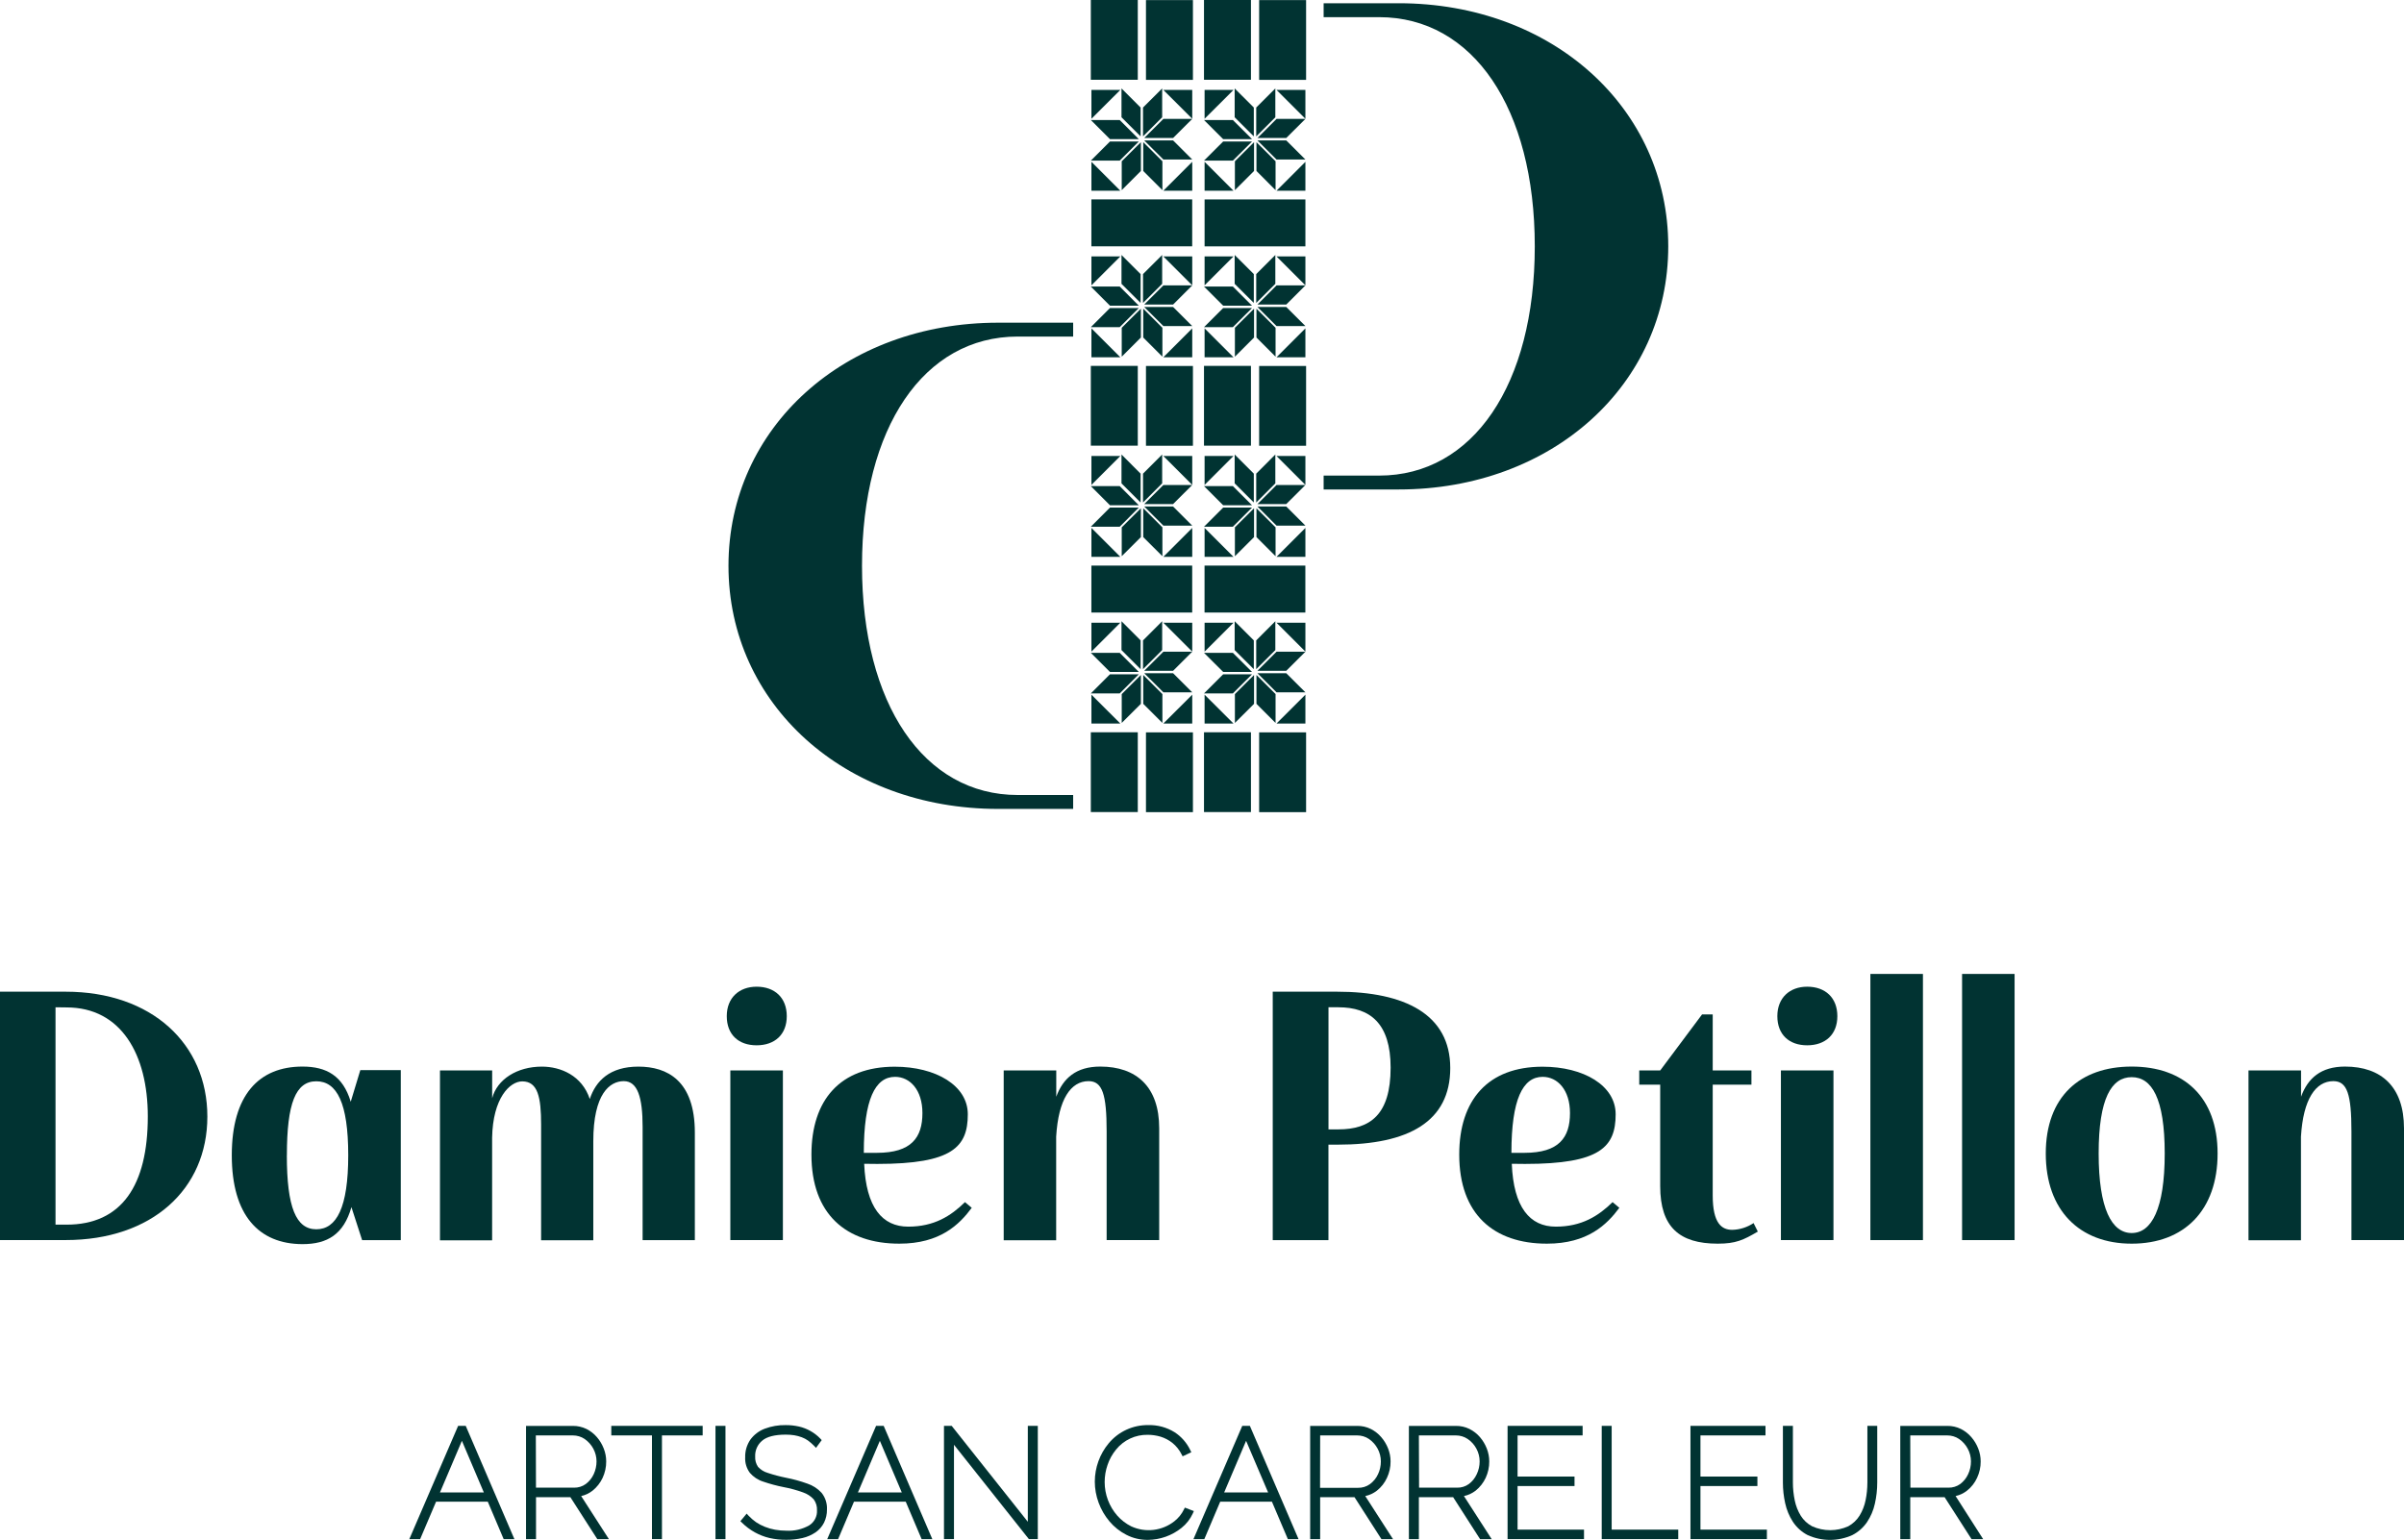 <?xml version="1.0" encoding="UTF-8"?>
<svg id="Calque_2" data-name="Calque 2" xmlns="http://www.w3.org/2000/svg" viewBox="0 0 519.62 332.95">
  <defs>
    <style>
      .cls-1 {
        fill: #013332;
        stroke-width: 0px;
      }
    </style>
  </defs>
  <g id="Calque_1-2" data-name="Calque 1">
    <g>
      <path class="cls-1" d="M99.02,308.3l-10.55,24.49h2.34l3.45-8.11h11.17l3.44,8.11h2.32l-10.52-24.49h-1.65ZM104.58,322.69h-9.48l4.74-11.16,4.74,11.16Z"/>
      <path class="cls-1" d="M128.1,322.29c.92-.74,1.66-1.69,2.16-2.76.51-1.11.78-2.32.77-3.55,0-.95-.18-1.9-.53-2.78-.35-.9-.84-1.73-1.47-2.46-.63-.74-1.4-1.34-2.27-1.78-.92-.44-1.92-.67-2.94-.66h-10.12v24.49h2.16v-9.07h7.43l5.82,9.07h2.51l-6-9.32c.91-.2,1.75-.6,2.48-1.18ZM115.82,310.36h8c.91,0,1.8.26,2.55.77.78.54,1.42,1.26,1.87,2.09.46.85.7,1.8.7,2.76,0,.95-.21,1.9-.61,2.76-.38.84-.98,1.58-1.72,2.13-.74.54-1.64.81-2.56.79h-8.2l-.03-11.3Z"/>
      <polygon class="cls-1" points="132.13 310.36 140.92 310.36 140.92 332.78 143.08 332.78 143.08 310.36 151.88 310.36 151.88 308.3 132.13 308.3 132.13 310.36"/>
      <rect class="cls-1" x="154.65" y="308.3" width="2.16" height="24.49"/>
      <path class="cls-1" d="M174.48,320.77c-1.48-.53-3-.95-4.54-1.25-1.35-.27-2.69-.62-4-1.06-.8-.23-1.53-.68-2.09-1.3-.45-.66-.67-1.45-.62-2.24-.06-1.31.5-2.58,1.51-3.42,1-.87,2.75-1.31,5.1-1.31.63,0,1.25.04,1.87.14.55.09,1.08.24,1.6.43.49.18.95.43,1.37.73.46.34.89.72,1.29,1.13l.41.43,1.23-1.68-.29-.31c-.63-.66-1.36-1.22-2.16-1.67-.77-.43-1.59-.75-2.45-.95-.95-.21-1.92-.32-2.9-.31-1.54-.03-3.08.24-4.52.78-1.24.47-2.32,1.29-3.1,2.36-.76,1.12-1.16,2.45-1.12,3.81-.07,1.2.29,2.39,1,3.36.77.89,1.77,1.56,2.9,1.91,1.43.49,2.9.89,4.38,1.18,1.44.27,2.85.65,4.22,1.15.88.3,1.68.81,2.31,1.5.5.69.76,1.53.71,2.38.07,1.3-.57,2.54-1.67,3.24-1.5.85-3.22,1.26-4.94,1.16-.82,0-1.63-.07-2.44-.21-.75-.13-1.48-.34-2.19-.62-.67-.26-1.32-.6-1.92-1-.6-.42-1.15-.9-1.65-1.43l-.39-.43-1.36,1.63.33.32c.83.82,1.77,1.52,2.78,2.09,1,.55,2.07.97,3.18,1.23,1.19.27,2.4.4,3.62.39,1.19.01,2.38-.12,3.54-.39,1-.23,1.95-.65,2.8-1.22.77-.53,1.4-1.25,1.83-2.09.43-.89.65-1.86.63-2.85.07-1.3-.34-2.58-1.15-3.6-.85-.93-1.92-1.62-3.11-2.01Z"/>
      <path class="cls-1" d="M189.36,308.3l-10.56,24.49h2.35l3.44-8.11h11.18l3.44,8.11h2.31l-10.51-24.49h-1.65ZM194.92,322.69h-9.48l4.74-11.16,4.74,11.16Z"/>
      <polygon class="cls-1" points="222.16 329.03 205.71 308.3 204.04 308.3 204.04 332.78 206.2 332.78 206.2 312.38 222.39 332.78 224.32 332.78 224.32 308.3 222.16 308.3 222.16 329.03"/>
      <path class="cls-1" d="M256.1,325.97l-.2.4c-.48.99-1.19,1.86-2.05,2.54-2.66,2.1-6.27,2.53-9.34,1.11-1.14-.57-2.16-1.35-3-2.3-1.77-2.01-2.74-4.6-2.74-7.28,0-1.26.21-2.5.62-3.69.4-1.2,1.02-2.32,1.82-3.3,1.67-2.09,4.22-3.28,6.89-3.22.93,0,1.86.14,2.75.4.93.29,1.79.74,2.55,1.34.84.68,1.52,1.53,2,2.49l.22.42,1.88-.88-.22-.45c-.76-1.59-1.94-2.95-3.43-3.9-1.69-1.04-3.64-1.57-5.62-1.52-3.31-.06-6.47,1.39-8.59,3.94-1.93,2.32-2.99,5.25-3,8.27,0,1.56.28,3.1.82,4.56.54,1.48,1.34,2.85,2.35,4.05,1.01,1.2,2.25,2.19,3.65,2.9,1.43.74,3.02,1.11,4.63,1.1,2.65-.02,5.22-.93,7.29-2.59,1.06-.84,1.9-1.93,2.46-3.16l.21-.48-1.95-.75Z"/>
      <path class="cls-1" d="M268.51,308.3l-10.55,24.49h2.35l3.44-8.11h11.17l3.45,8.11h2.31l-10.52-24.49h-1.65ZM274.1,322.69h-9.5l4.74-11.16,4.76,11.16Z"/>
      <path class="cls-1" d="M297.63,322.29c.93-.74,1.67-1.68,2.16-2.76.52-1.11.79-2.32.78-3.55,0-.95-.18-1.89-.53-2.78-.35-.9-.85-1.73-1.48-2.46-.63-.74-1.4-1.34-2.27-1.78-.91-.45-1.92-.67-2.94-.66h-10.16v24.49h2.16v-9.07h7.43l5.82,9.07h2.5l-6-9.32c.92-.19,1.79-.6,2.53-1.18ZM285.35,310.36h8c.91,0,1.8.26,2.55.77.78.54,1.42,1.25,1.87,2.09.46.85.7,1.8.7,2.76,0,.95-.2,1.9-.61,2.76-.39.86-1,1.6-1.76,2.16-.75.54-1.65.81-2.57.79h-8.2l.02-11.33Z"/>
      <path class="cls-1" d="M318.97,322.29c.92-.74,1.66-1.69,2.16-2.76.51-1.11.78-2.32.77-3.55,0-.95-.18-1.89-.53-2.78-.35-.9-.85-1.73-1.47-2.46-.63-.74-1.41-1.34-2.28-1.78-.91-.45-1.92-.67-2.93-.66h-10.16v24.49h2.16v-9.07h7.41l5.82,9.07h2.51l-6-9.32c.93-.19,1.79-.6,2.54-1.18ZM306.69,310.36h8c.91,0,1.8.26,2.55.77.79.54,1.43,1.25,1.88,2.09.46.85.7,1.8.7,2.76,0,.95-.21,1.9-.62,2.76-.38.84-.97,1.58-1.71,2.13-.74.54-1.64.81-2.56.79h-8.2l-.04-11.3Z"/>
      <polygon class="cls-1" points="328.02 321.31 340.33 321.31 340.33 319.25 328.02 319.25 328.02 310.36 342.08 310.36 342.08 308.3 325.86 308.3 325.86 332.78 342.38 332.78 342.38 330.73 328.02 330.73 328.02 321.31"/>
      <polygon class="cls-1" points="348.36 308.3 346.21 308.3 346.21 332.78 362.75 332.78 362.75 330.73 348.36 330.73 348.36 308.3"/>
      <polygon class="cls-1" points="367.55 321.31 379.86 321.31 379.86 319.25 367.55 319.25 367.55 310.36 381.61 310.36 381.61 308.3 365.39 308.3 365.39 332.78 381.91 332.78 381.91 330.73 367.55 330.73 367.55 321.31"/>
      <path class="cls-1" d="M403.63,320.58c0,1.28-.13,2.55-.39,3.8-.23,1.17-.67,2.29-1.29,3.31-.6.97-1.44,1.76-2.44,2.31-2.49,1.13-5.35,1.13-7.84,0-.99-.53-1.83-1.31-2.43-2.26-.63-1.02-1.07-2.15-1.31-3.33-.26-1.27-.4-2.56-.4-3.86v-12.25h-2.16v12.28c0,1.49.17,2.98.49,4.44.31,1.42.87,2.78,1.66,4,.8,1.22,1.89,2.21,3.18,2.88,3.08,1.4,6.61,1.4,9.69,0,1.27-.65,2.35-1.61,3.16-2.79.81-1.22,1.39-2.57,1.7-4,.34-1.5.51-3.03.51-4.57v-12.24h-2.13v12.28Z"/>
      <path class="cls-1" d="M422.7,323.47c.91-.2,1.75-.6,2.48-1.18.93-.74,1.67-1.68,2.16-2.76.52-1.11.79-2.32.78-3.55,0-.95-.18-1.89-.53-2.78-.35-.9-.85-1.73-1.48-2.46-.63-.74-1.4-1.34-2.27-1.78-.91-.45-1.92-.67-2.94-.66h-10.16v24.49h2.16v-9.07h7.43l5.82,9.07h2.51l-5.96-9.32ZM412.9,310.36h8c.91,0,1.8.26,2.55.77.78.54,1.42,1.25,1.87,2.09.46.85.7,1.8.7,2.76,0,.95-.2,1.9-.61,2.76-.38.84-.97,1.57-1.71,2.13-.75.54-1.65.81-2.57.79h-8.2l-.03-11.3Z"/>
      <path class="cls-1" d="M0,214.42h14.2c18.57,0,30.62,11.28,30.62,27s-12,26.7-30.62,26.7H0v-53.7ZM12,217.79v47h2.38c11.89,0,17.57-8.44,17.57-23.41,0-13.35-5.75-23.56-17.57-23.56l-2.38-.03Z"/>
      <path class="cls-1" d="M50.1,249.79c0-13,5.84-19.18,15.28-19.18,5.21,0,8.74,2,10.43,7.6l2.07-6.83h8.75v36.75h-8.36l-2.31-7.13c-1.68,5.91-5.21,8-10.58,8-9.43-.02-15.28-6.24-15.28-19.21ZM62,249.79c0,11.28,2,16,6.37,16s6.9-4.68,6.9-16-2.45-16-6.9-16-6.36,4.72-6.36,16h-.01Z"/>
      <path class="cls-1" d="M138.9,268.13v-24.48c0-6.36-1.07-9.89-4.07-9.89s-6.59,2.68-6.59,13v21.41h-11.28v-25c0-5.91-.7-9.36-4.07-9.36-2.69,0-6.37,3.6-6.52,12.2v22.17h-11.27v-36.73h11.28v6c1.07-4.07,5.37-6.83,10.74-6.83,4.07,0,8.67,1.92,10.36,7,1.3-3.91,4.3-7,10.51-7s12.2,3,12.2,14.27v23.25h-11.29Z"/>
      <path class="cls-1" d="M163.54,213.34c3.91,0,6.52,2.38,6.52,6.37s-2.61,6.3-6.52,6.3-6.45-2.31-6.45-6.3,2.69-6.37,6.45-6.37ZM157.86,231.45h11.36v36.68h-11.36v-36.68Z"/>
      <path class="cls-1" d="M186.79,251.63c.39,9.44,3.92,13.59,9.52,13.59s9.21-2.3,12.27-5.3l1.46,1.23c-2.68,3.61-6.83,7.75-15.65,7.75-11.51,0-19-6.37-19-19.26,0-11.82,6.21-19,18-19,8.9,0,15.8,4.07,15.8,10.28,0,7.06-3.29,10.74-19.56,10.74l-2.84-.03ZM186.71,249.26h2.84c7.45,0,9.83-3.3,9.83-8.6,0-5-2.69-7.83-5.91-7.83-4.3,0-6.76,4.84-6.76,16.43h0Z"/>
      <path class="cls-1" d="M228.31,237.13c1.46-4,4.3-6.52,9.51-6.52,7.83,0,12.74,4.37,12.74,13.35v24.17h-11.36v-23.48c0-8.06-.92-10.89-3.91-10.89-3.84,0-6.52,3.91-7,12v22.4h-11.34v-36.71h11.36v5.68Z"/>
      <path class="cls-1" d="M275.1,214.42h13.89c14.66,0,24.48,4.91,24.48,16.5s-9,16.57-24.33,16.57h-2v20.64h-12.04v-53.71ZM287.15,217.79v26.4h2.15c6.83,0,11.28-3.14,11.28-13.35,0-9.59-4.45-13.05-11.28-13.05h-2.15Z"/>
      <path class="cls-1" d="M326.77,251.63c.38,9.44,3.91,13.59,9.51,13.59s9.21-2.3,12.28-5.3l1.46,1.23c-2.69,3.61-6.83,7.75-15.66,7.75-11.5,0-18.95-6.37-18.95-19.26,0-11.82,6.22-19,18-19,8.91,0,15.81,4.07,15.81,10.28,0,7.06-3.3,10.74-19.57,10.74l-2.88-.03ZM326.69,249.26h2.84c7.44,0,9.82-3.3,9.82-8.6,0-5-2.68-7.83-5.91-7.83-4.29,0-6.75,4.84-6.75,16.43h0Z"/>
      <path class="cls-1" d="M370.2,231.45h8.37v3.07h-8.37v23.94c0,6.14,2,7.45,4.23,7.45,1.64-.04,3.23-.55,4.6-1.46l.92,1.84c-3.15,1.84-4.76,2.61-8.67,2.61-8.29,0-12.43-3.61-12.43-12.43v-21.95h-4.53v-3.07h4.53l9.05-12.12h2.3v12.12Z"/>
      <path class="cls-1" d="M390.62,213.34c3.91,0,6.52,2.38,6.52,6.37s-2.61,6.3-6.52,6.3-6.45-2.31-6.45-6.3,2.69-6.37,6.45-6.37ZM384.94,231.45h11.36v36.68h-11.36v-36.68Z"/>
      <path class="cls-1" d="M404.28,210.58h11.36v57.55h-11.36v-57.55Z"/>
      <path class="cls-1" d="M424.1,210.58h11.35v57.55h-11.35v-57.55Z"/>
      <path class="cls-1" d="M460.76,268.9c-11.28,0-18.57-7.21-18.57-19.49s7.37-18.8,18.57-18.8,18.57,6.52,18.57,18.8-7.23,19.49-18.57,19.49ZM460.76,266.6c4.3,0,7.14-5.22,7.14-17.19s-2.8-16.51-7.14-16.51-7.14,4.53-7.14,16.5,2.84,17.2,7.14,17.2Z"/>
      <path class="cls-1" d="M497.37,237.13c1.45-4,4.29-6.52,9.51-6.52,7.83,0,12.74,4.37,12.74,13.35v24.17h-11.36v-23.48c0-8.06-.92-10.89-3.91-10.89-3.84,0-6.52,3.91-7,12v22.4h-11.34v-36.71h11.36v5.68Z"/>
      <path class="cls-1" d="M286.1.7h16.22c33.19,0,58.27,22.67,58.27,52.56s-25.08,52.57-58.27,52.57h-16.22v-3h12c20.28,0,33.64-19.67,33.64-49.56s-13.36-49.56-33.64-49.56h-12V.7Z"/>
      <path class="cls-1" d="M231.96,174.9h-16.22c-33.19,0-58.28-22.68-58.28-52.57s25.09-52.56,58.28-52.56h16.22v3h-12c-20.27,0-33.64,19.67-33.64,49.56s13.37,49.56,33.64,49.56h12v3.01Z"/>
      <rect class="cls-1" x="235.78" width="10.15" height="17.25"/>
      <rect class="cls-1" x="247.7" y=".02" width="10.15" height="17.25"/>
      <rect class="cls-1" x="235.78" y="79.11" width="10.15" height="17.25"/>
      <rect class="cls-1" x="247.7" y="79.13" width="10.15" height="17.25"/>
      <rect class="cls-1" x="235.78" y="158.33" width="10.15" height="17.25"/>
      <rect class="cls-1" x="247.7" y="158.35" width="10.15" height="17.25"/>
      <polygon class="cls-1" points="235.91 25.68 235.91 19.44 242.16 19.44 235.91 25.68"/>
      <polygon class="cls-1" points="257.7 34.99 257.7 41.24 251.45 41.24 257.7 34.99"/>
      <polygon class="cls-1" points="251.45 19.44 257.7 19.44 257.7 25.68 251.45 19.44"/>
      <polygon class="cls-1" points="242.16 41.24 235.91 41.24 235.91 34.99 242.16 41.24"/>
      <polygon class="cls-1" points="242.46 34.87 242.46 36.97 242.46 41.11 246.6 36.97 246.6 34.87 246.6 30.74 242.46 34.87"/>
      <polygon class="cls-1" points="251.25 34.87 251.25 36.97 251.25 41.11 247.11 36.97 247.11 34.87 247.11 30.74 251.25 34.87"/>
      <polygon class="cls-1" points="251.46 34.49 253.56 34.49 257.7 34.49 253.56 30.36 251.46 30.36 247.32 30.36 251.46 34.49"/>
      <polygon class="cls-1" points="251.46 25.71 253.56 25.71 257.7 25.71 253.56 29.84 251.46 29.84 247.32 29.84 251.46 25.71"/>
      <polygon class="cls-1" points="251.2 25.36 251.2 23.25 251.2 19.12 247.06 23.25 247.06 25.36 247.06 29.49 251.2 25.36"/>
      <polygon class="cls-1" points="242.41 25.36 242.41 23.25 242.41 19.12 246.54 23.25 246.54 25.36 246.54 29.49 242.41 25.36"/>
      <polygon class="cls-1" points="242.02 25.95 239.91 25.95 235.78 25.95 239.91 30.08 242.02 30.08 246.15 30.08 242.02 25.95"/>
      <polygon class="cls-1" points="242.02 34.73 239.91 34.73 235.78 34.73 239.91 30.6 242.02 30.6 246.15 30.6 242.02 34.73"/>
      <polygon class="cls-1" points="235.91 61.69 235.91 55.44 242.16 55.44 235.91 61.69"/>
      <polygon class="cls-1" points="257.7 71 257.7 77.25 251.45 77.25 257.7 71"/>
      <polygon class="cls-1" points="251.45 55.44 257.7 55.44 257.7 61.69 251.45 55.44"/>
      <polygon class="cls-1" points="242.16 77.25 235.91 77.25 235.91 71 242.16 77.25"/>
      <polygon class="cls-1" points="242.46 70.87 242.46 72.98 242.46 77.12 246.6 72.98 246.6 70.87 246.6 66.74 242.46 70.87"/>
      <polygon class="cls-1" points="251.25 70.87 251.25 72.98 251.25 77.12 247.11 72.98 247.11 70.87 247.11 66.74 251.25 70.87"/>
      <polygon class="cls-1" points="251.46 70.5 253.56 70.5 257.7 70.5 253.56 66.37 251.46 66.37 247.32 66.37 251.46 70.5"/>
      <polygon class="cls-1" points="251.46 61.71 253.56 61.71 257.7 61.71 253.56 65.85 251.46 65.85 247.32 65.85 251.46 61.71"/>
      <polygon class="cls-1" points="251.2 61.37 251.2 59.26 251.2 55.13 247.06 59.26 247.06 61.37 247.06 65.5 251.2 61.37"/>
      <polygon class="cls-1" points="242.41 61.37 242.41 59.26 242.41 55.13 246.54 59.26 246.54 61.37 246.54 65.5 242.41 61.37"/>
      <polygon class="cls-1" points="242.02 61.95 239.91 61.95 235.78 61.95 239.91 66.09 242.02 66.09 246.15 66.09 242.02 61.95"/>
      <polygon class="cls-1" points="242.02 70.74 239.91 70.74 235.78 70.74 239.91 66.61 242.02 66.61 246.15 66.61 242.02 70.74"/>
      <polygon class="cls-1" points="235.91 104.84 235.91 98.59 242.16 98.59 235.91 104.84"/>
      <polygon class="cls-1" points="257.7 114.15 257.7 120.4 251.45 120.4 257.7 114.15"/>
      <polygon class="cls-1" points="251.45 98.59 257.7 98.59 257.7 104.84 251.45 98.59"/>
      <polygon class="cls-1" points="242.16 120.4 235.91 120.4 235.91 114.15 242.16 120.4"/>
      <polygon class="cls-1" points="242.46 114.02 242.46 116.13 242.46 120.26 246.6 116.13 246.6 114.02 246.6 109.89 242.46 114.02"/>
      <polygon class="cls-1" points="251.25 114.02 251.25 116.13 251.25 120.26 247.11 116.13 247.11 114.02 247.11 109.89 251.25 114.02"/>
      <polygon class="cls-1" points="251.46 113.65 253.56 113.65 257.7 113.65 253.56 109.51 251.46 109.51 247.32 109.51 251.46 113.65"/>
      <polygon class="cls-1" points="251.46 104.86 253.56 104.86 257.7 104.86 253.56 108.99 251.46 108.99 247.32 108.99 251.46 104.86"/>
      <polygon class="cls-1" points="251.2 104.51 251.2 102.41 251.2 98.27 247.06 102.41 247.06 104.51 247.06 108.65 251.2 104.51"/>
      <polygon class="cls-1" points="242.41 104.51 242.41 102.41 242.41 98.27 246.54 102.41 246.54 104.51 246.54 108.65 242.41 104.51"/>
      <polygon class="cls-1" points="242.02 105.1 239.91 105.1 235.78 105.1 239.91 109.24 242.02 109.24 246.15 109.24 242.02 105.1"/>
      <polygon class="cls-1" points="242.02 113.89 239.91 113.89 235.78 113.89 239.91 109.75 242.02 109.75 246.15 109.75 242.02 113.89"/>
      <polygon class="cls-1" points="235.91 140.89 235.91 134.64 242.16 134.64 235.91 140.89"/>
      <polygon class="cls-1" points="257.7 150.2 257.7 156.44 251.45 156.44 257.7 150.2"/>
      <polygon class="cls-1" points="251.45 134.64 257.7 134.64 257.7 140.89 251.45 134.64"/>
      <polygon class="cls-1" points="242.16 156.44 235.91 156.44 235.91 150.2 242.16 156.44"/>
      <polygon class="cls-1" points="242.46 150.07 242.46 152.18 242.46 156.31 246.6 152.18 246.6 150.07 246.6 145.94 242.46 150.07"/>
      <polygon class="cls-1" points="251.25 150.07 251.25 152.18 251.25 156.31 247.11 152.18 247.11 150.07 247.11 145.94 251.25 150.07"/>
      <polygon class="cls-1" points="251.46 149.69 253.56 149.69 257.7 149.69 253.56 145.56 251.46 145.56 247.32 145.56 251.46 149.69"/>
      <polygon class="cls-1" points="251.46 140.91 253.56 140.91 257.7 140.91 253.56 145.04 251.46 145.04 247.32 145.04 251.46 140.91"/>
      <polygon class="cls-1" points="251.2 140.56 251.2 138.46 251.2 134.32 247.06 138.46 247.06 140.56 247.06 144.69 251.2 140.56"/>
      <polygon class="cls-1" points="242.41 140.56 242.41 138.46 242.41 134.32 246.54 138.46 246.54 140.56 246.54 144.69 242.41 140.56"/>
      <polygon class="cls-1" points="242.02 141.15 239.91 141.15 235.78 141.15 239.91 145.28 242.02 145.28 246.15 145.28 242.02 141.15"/>
      <polygon class="cls-1" points="242.02 149.93 239.91 149.93 235.78 149.93 239.91 145.8 242.02 145.8 246.15 145.8 242.02 149.93"/>
      <rect class="cls-1" x="235.9" y="43.11" width="21.79" height="10.15"/>
      <rect class="cls-1" x="235.9" y="122.29" width="21.79" height="10.15"/>
      <rect class="cls-1" x="260.24" width="10.15" height="17.25"/>
      <rect class="cls-1" x="272.16" y=".02" width="10.15" height="17.25"/>
      <rect class="cls-1" x="260.24" y="79.11" width="10.15" height="17.25"/>
      <rect class="cls-1" x="272.16" y="79.13" width="10.15" height="17.25"/>
      <rect class="cls-1" x="260.24" y="158.33" width="10.15" height="17.25"/>
      <rect class="cls-1" x="272.16" y="158.35" width="10.15" height="17.25"/>
      <polygon class="cls-1" points="260.37 25.68 260.37 19.44 266.62 19.44 260.37 25.68"/>
      <polygon class="cls-1" points="282.16 34.99 282.16 41.24 275.91 41.24 282.16 34.99"/>
      <polygon class="cls-1" points="275.91 19.44 282.16 19.44 282.16 25.68 275.91 19.44"/>
      <polygon class="cls-1" points="266.62 41.24 260.37 41.24 260.37 34.99 266.62 41.24"/>
      <polygon class="cls-1" points="266.92 34.87 266.92 36.97 266.92 41.11 271.06 36.97 271.06 34.87 271.06 30.74 266.92 34.87"/>
      <polygon class="cls-1" points="275.71 34.87 275.71 36.97 275.71 41.11 271.58 36.97 271.58 34.87 271.58 30.74 275.71 34.87"/>
      <polygon class="cls-1" points="275.92 34.49 278.02 34.49 282.16 34.49 278.02 30.36 275.92 30.36 271.79 30.36 275.92 34.49"/>
      <polygon class="cls-1" points="275.92 25.71 278.02 25.71 282.16 25.71 278.02 29.84 275.92 29.84 271.79 29.84 275.92 25.71"/>
      <polygon class="cls-1" points="275.66 25.36 275.66 23.25 275.66 19.12 271.53 23.25 271.53 25.36 271.53 29.49 275.66 25.36"/>
      <polygon class="cls-1" points="266.87 25.36 266.87 23.25 266.87 19.12 271.01 23.25 271.01 25.36 271.01 29.49 266.87 25.36"/>
      <polygon class="cls-1" points="266.48 25.95 264.38 25.95 260.24 25.95 264.38 30.08 266.48 30.08 270.62 30.08 266.48 25.95"/>
      <polygon class="cls-1" points="266.48 34.73 264.38 34.73 260.24 34.73 264.38 30.6 266.48 30.6 270.62 30.6 266.48 34.73"/>
      <polygon class="cls-1" points="260.37 61.69 260.37 55.44 266.62 55.44 260.37 61.69"/>
      <polygon class="cls-1" points="282.16 71 282.16 77.25 275.91 77.25 282.16 71"/>
      <polygon class="cls-1" points="275.91 55.44 282.16 55.44 282.16 61.69 275.91 55.44"/>
      <polygon class="cls-1" points="266.62 77.25 260.37 77.25 260.37 71 266.62 77.25"/>
      <polygon class="cls-1" points="266.92 70.87 266.92 72.98 266.92 77.12 271.06 72.98 271.06 70.87 271.06 66.74 266.92 70.87"/>
      <polygon class="cls-1" points="275.71 70.87 275.71 72.98 275.71 77.12 271.58 72.98 271.58 70.87 271.58 66.74 275.71 70.87"/>
      <polygon class="cls-1" points="275.92 70.5 278.02 70.5 282.16 70.5 278.02 66.37 275.92 66.37 271.79 66.37 275.92 70.5"/>
      <polygon class="cls-1" points="275.92 61.71 278.02 61.71 282.16 61.71 278.02 65.85 275.92 65.85 271.79 65.85 275.92 61.71"/>
      <polygon class="cls-1" points="275.66 61.37 275.66 59.26 275.66 55.13 271.53 59.26 271.53 61.37 271.53 65.5 275.66 61.37"/>
      <polygon class="cls-1" points="266.87 61.37 266.87 59.26 266.87 55.13 271.01 59.26 271.01 61.37 271.01 65.5 266.87 61.37"/>
      <polygon class="cls-1" points="266.48 61.95 264.38 61.95 260.24 61.95 264.38 66.09 266.48 66.09 270.62 66.09 266.48 61.95"/>
      <polygon class="cls-1" points="266.48 70.74 264.38 70.74 260.24 70.74 264.38 66.61 266.48 66.61 270.62 66.61 266.48 70.74"/>
      <polygon class="cls-1" points="260.37 104.84 260.37 98.59 266.62 98.59 260.37 104.84"/>
      <polygon class="cls-1" points="282.16 114.15 282.16 120.4 275.91 120.4 282.16 114.15"/>
      <polygon class="cls-1" points="275.91 98.59 282.16 98.59 282.16 104.84 275.91 98.59"/>
      <polygon class="cls-1" points="266.62 120.4 260.37 120.4 260.37 114.15 266.62 120.4"/>
      <polygon class="cls-1" points="266.92 114.02 266.92 116.13 266.92 120.26 271.06 116.13 271.06 114.02 271.06 109.89 266.92 114.02"/>
      <polygon class="cls-1" points="275.71 114.02 275.71 116.13 275.71 120.26 271.58 116.13 271.58 114.02 271.58 109.89 275.71 114.02"/>
      <polygon class="cls-1" points="275.92 113.65 278.02 113.65 282.16 113.65 278.02 109.51 275.92 109.51 271.79 109.51 275.92 113.65"/>
      <polygon class="cls-1" points="275.92 104.86 278.02 104.86 282.16 104.86 278.02 108.99 275.92 108.99 271.79 108.99 275.92 104.86"/>
      <polygon class="cls-1" points="275.66 104.51 275.66 102.41 275.66 98.27 271.53 102.41 271.53 104.51 271.53 108.65 275.66 104.51"/>
      <polygon class="cls-1" points="266.87 104.51 266.87 102.41 266.87 98.27 271.01 102.41 271.01 104.51 271.01 108.65 266.87 104.51"/>
      <polygon class="cls-1" points="266.48 105.1 264.38 105.1 260.24 105.1 264.38 109.24 266.48 109.24 270.62 109.24 266.48 105.1"/>
      <polygon class="cls-1" points="266.48 113.89 264.38 113.89 260.24 113.89 264.38 109.75 266.48 109.75 270.62 109.75 266.48 113.89"/>
      <polygon class="cls-1" points="260.37 140.89 260.37 134.64 266.62 134.64 260.37 140.89"/>
      <polygon class="cls-1" points="282.16 150.2 282.16 156.44 275.91 156.44 282.16 150.2"/>
      <polygon class="cls-1" points="275.91 134.64 282.16 134.64 282.16 140.89 275.91 134.64"/>
      <polygon class="cls-1" points="266.62 156.44 260.37 156.44 260.37 150.2 266.62 156.44"/>
      <polygon class="cls-1" points="266.92 150.07 266.92 152.18 266.92 156.31 271.06 152.18 271.06 150.07 271.06 145.94 266.92 150.07"/>
      <polygon class="cls-1" points="275.71 150.07 275.71 152.18 275.71 156.31 271.58 152.18 271.58 150.07 271.58 145.94 275.71 150.07"/>
      <polygon class="cls-1" points="275.92 149.69 278.02 149.69 282.16 149.69 278.02 145.56 275.92 145.56 271.79 145.56 275.92 149.69"/>
      <polygon class="cls-1" points="275.92 140.91 278.02 140.91 282.16 140.91 278.02 145.04 275.92 145.04 271.79 145.04 275.92 140.91"/>
      <polygon class="cls-1" points="275.66 140.56 275.66 138.46 275.66 134.32 271.53 138.46 271.53 140.56 271.53 144.69 275.66 140.56"/>
      <polygon class="cls-1" points="266.87 140.56 266.87 138.46 266.87 134.32 271.01 138.46 271.01 140.56 271.01 144.69 266.87 140.56"/>
      <polygon class="cls-1" points="266.48 141.15 264.38 141.15 260.24 141.15 264.38 145.28 266.48 145.28 270.62 145.28 266.48 141.15"/>
      <polygon class="cls-1" points="266.48 149.93 264.38 149.93 260.24 149.93 264.38 145.8 266.48 145.8 270.62 145.8 266.48 149.93"/>
      <rect class="cls-1" x="260.37" y="43.12" width="21.79" height="10.15"/>
      <rect class="cls-1" x="260.36" y="122.29" width="21.79" height="10.15"/>
    </g>
  </g>
</svg>